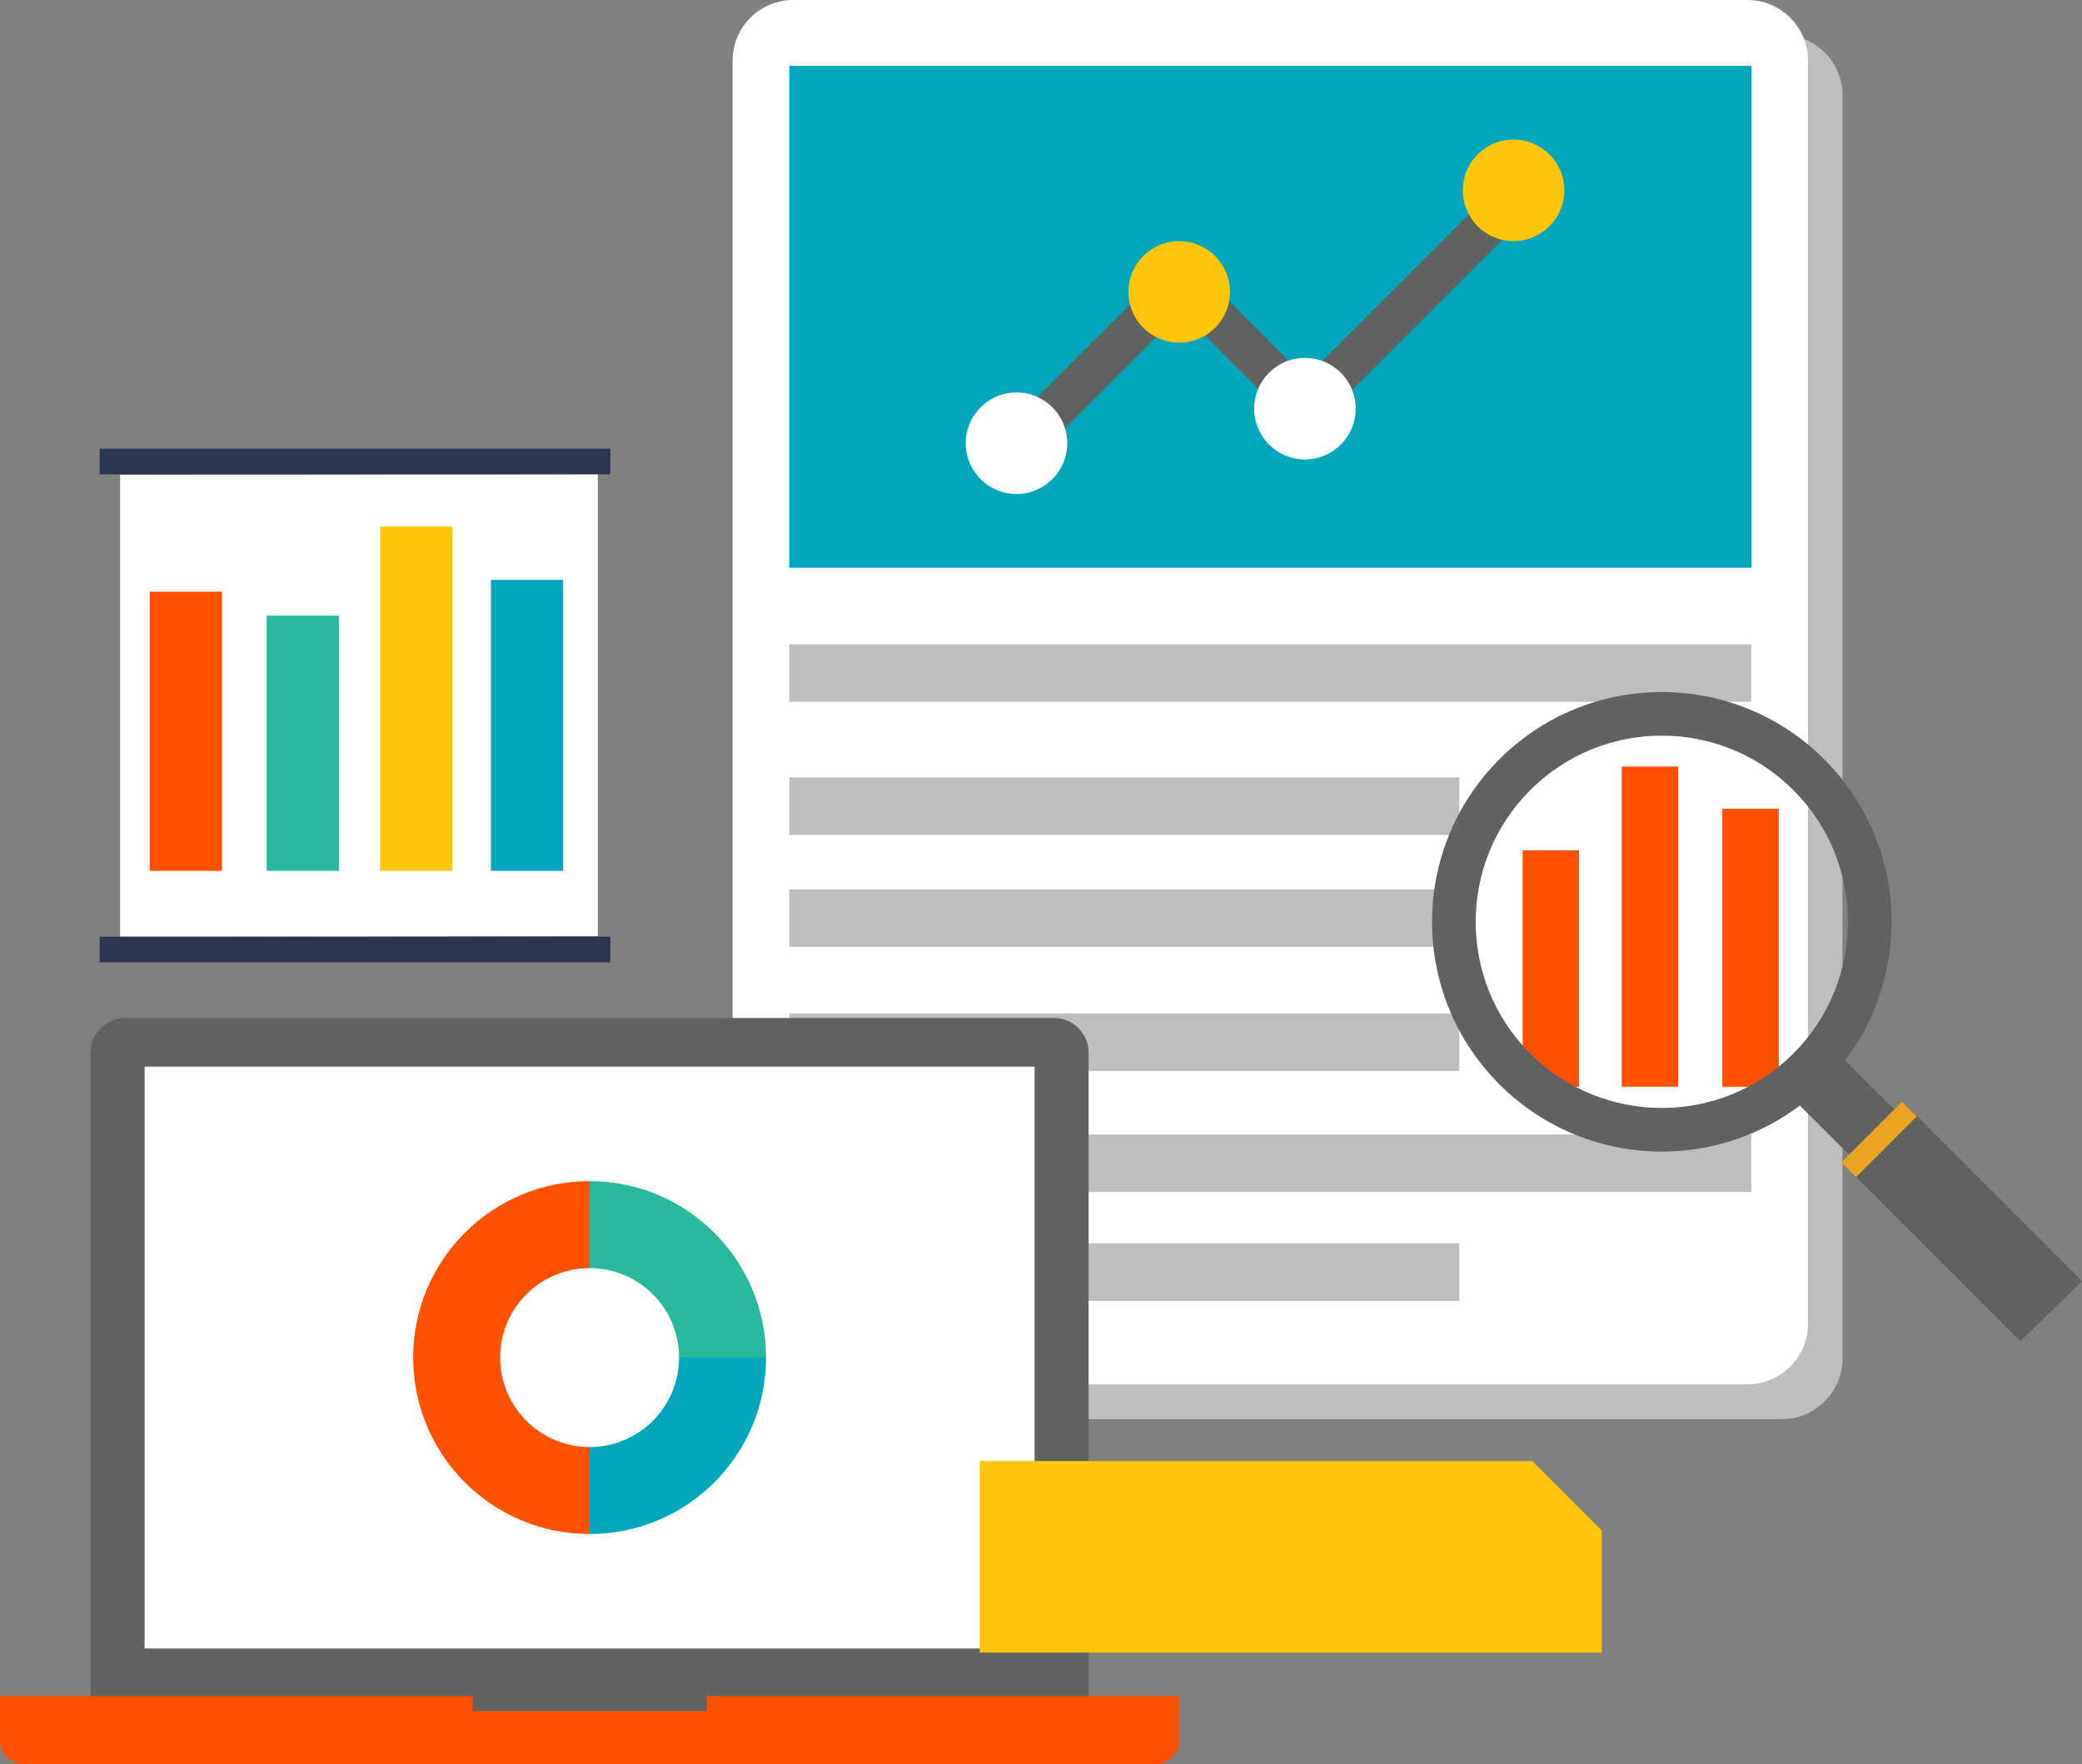 <?xml version="1.0" encoding="utf-8"?>
<!-- Generator: Adobe Illustrator 16.0.0, SVG Export Plug-In . SVG Version: 6.00 Build 0)  -->
<!DOCTYPE svg PUBLIC "-//W3C//DTD SVG 1.1//EN" "http://www.w3.org/Graphics/SVG/1.1/DTD/svg11.dtd">
<svg version="1.1" id="Layer_1" xmlns="http://www.w3.org/2000/svg" xmlns:xlink="http://www.w3.org/1999/xlink" x="0px" y="0px"
	 width="376.108px" height="318.664px" viewBox="0 0 376.108 318.664" enable-background="new 0 0 376.108 318.664"
	 xml:space="preserve">
<rect x="0" y="0" width="376.108" height="318.664" fill="#808080" stroke="none"/>
<path fill="#BCBEC0" d="M246.639,6.287h-21.863H149.5c-6.012,0-10.931,4.92-10.931,10.932v228.194
	c0,6.011,4.919,10.931,10.931,10.931h75.275h21.863h75.274c6.012,0,10.931-4.92,10.931-10.931V17.219
	c0-6.012-4.919-10.932-10.931-10.932H246.639z"/>
<path fill="#FFFFFF" d="M240.409,0h-21.862h-75.275c-6.012,0-10.931,4.919-10.931,10.933v228.193
	c0,6.013,4.919,10.932,10.931,10.932h75.275h21.862h75.274c6.013,0,10.932-4.919,10.932-10.932V10.933
	C326.615,4.919,321.696,0,315.684,0H240.409z"/>
<rect x="142.578" y="11.895" fill="#00A7BC" width="173.801" height="90.654"/>
<rect x="142.578" y="116.382" fill="#BCBEC0" width="173.801" height="10.385"/>
<rect x="142.578" y="140.432" fill="#BCBEC0" width="121.048" height="10.385"/>
<rect x="142.578" y="160.655" fill="#BCBEC0" width="121.048" height="10.385"/>
<rect x="142.578" y="183.064" fill="#BCBEC0" width="121.048" height="10.385"/>
<rect x="142.578" y="204.927" fill="#BCBEC0" width="173.801" height="10.385"/>
<rect x="142.578" y="224.604" fill="#BCBEC0" width="121.048" height="10.385"/>
<rect x="275.056" y="153.606" fill="#FF5000" width="10.192" height="42.693"/>
<rect x="292.96" y="138.457" fill="#FF5000" width="10.191" height="57.843"/>
<rect x="311.139" y="146.102" fill="#FF5000" width="10.192" height="50.198"/>
<polygon fill="#606161" points="185.337,84.393 180.042,79.098 213.392,45.748 235.855,68.213 272.523,31.548 277.818,36.842 
	235.855,78.804 213.392,56.339 "/>
<path fill="#FFFFFF" d="M192.799,80.061c0,5.066-4.107,9.173-9.173,9.173c-5.066,0-9.174-4.106-9.174-9.173
	c0-5.066,4.107-9.173,9.174-9.173C188.691,70.888,192.799,74.995,192.799,80.061"/>
<path fill="#FFC50A" d="M222.19,52.729c0,5.066-4.107,9.173-9.174,9.173c-5.065,0-9.173-4.107-9.173-9.173
	c0-5.066,4.107-9.173,9.173-9.173C218.083,43.556,222.19,47.662,222.19,52.729"/>
<path fill="#FFC50A" d="M282.596,34.382c0,5.066-4.106,9.173-9.173,9.173c-5.065,0-9.173-4.106-9.173-9.173
	c0-5.066,4.107-9.173,9.173-9.173C278.489,25.209,282.596,29.316,282.596,34.382"/>
<path fill="#FFFFFF" d="M244.905,73.82c0,5.066-4.107,9.174-9.173,9.174c-5.067,0-9.175-4.108-9.175-9.174
	c0-5.066,4.107-9.173,9.175-9.173C240.798,64.647,244.905,68.754,244.905,73.82"/>
<polygon fill="#606161" points="376.108,231.437 364.986,242.272 332.691,209.978 343.67,198.999 "/>
<rect x="326.273" y="189.691" transform="matrix(0.707 -0.707 0.707 0.707 -43.005 292.894)" fill="#606161" width="11.557" height="17.335"/>
<rect x="331.749" y="203.937" transform="matrix(0.707 -0.707 0.707 0.707 -46.1 300.337)" fill="#ECA522" width="15.527" height="3.765"/>
<path fill="#606161" d="M270.854,137.161c-16.21,16.208-16.21,42.488,0,58.697c16.208,16.209,42.488,16.209,58.697,0
	s16.209-42.489,0-58.697C313.342,120.952,287.062,120.952,270.854,137.161 M323.979,190.286c-13.131,13.132-34.422,13.132-47.554,0
	c-13.131-13.133-13.131-34.422,0-47.555c13.132-13.131,34.423-13.131,47.554,0C337.11,155.864,337.11,177.153,323.979,190.286"/>
<path fill="#606161" d="M196.653,312.404c0,3.443-2.815,6.259-6.259,6.259H22.623c-3.442,0-6.26-2.815-6.26-6.259V190.14
	c0-3.443,2.817-6.26,6.26-6.26h167.771c3.443,0,6.259,2.816,6.259,6.26V312.404z"/>
<rect x="26.123" y="192.676" fill="#FFFFFF" width="160.771" height="105.098"/>
<path fill="#FF5000" d="M208.722,306.364h-81.058v2.72H85.354v-2.72H4.295H0v4.295v1.855v1.854c0,2.362,1.934,4.296,4.295,4.296
	h204.427c2.362,0,4.296-1.934,4.296-4.296v-1.854v-1.855v-4.295H208.722z"/>
<path fill="#00A7BC" d="M106.509,261.384v15.713c17.602,0,31.872-14.271,31.872-31.871h-15.712
	C122.669,254.149,115.434,261.384,106.509,261.384"/>
<path fill="#FF5000" d="M90.349,245.225c0-8.925,7.235-16.16,16.16-16.16v-15.712c-17.603,0-31.872,14.271-31.872,31.872
	c0,17.603,14.27,31.871,31.872,31.871v-15.712C97.584,261.384,90.349,254.148,90.349,245.225"/>
<path fill="#27B89D" d="M106.509,213.353v15.713c8.925,0,16.16,7.234,16.16,16.159h15.712
	C138.381,227.623,124.11,213.353,106.509,213.353"/>
<polygon fill="#FFFFFF" points="21.695,85.77 21.695,169.28 107.99,169.103 107.99,85.594 "/>
<rect x="17.999" y="81.044" fill="#2B3552" width="92.254" height="4.642"/>
<rect x="17.999" y="169.189" fill="#2B3552" width="92.254" height="4.641"/>
<polygon fill="#FF5000" points="27.055,106.883 27.055,157.3 34.049,157.3 40.097,157.3 40.097,151.435 40.097,106.883 "/>
<polygon fill="#27B89D" points="48.179,111.215 48.179,143.597 48.179,157.3 61.221,157.3 61.221,130.949 61.221,111.215 "/>
<polygon fill="#FFC50A" points="68.67,95.114 68.67,123.726 68.67,157.299 81.712,157.299 81.712,111.077 81.712,95.114 "/>
<rect x="88.689" y="104.743" fill="#00A7BC" width="13.042" height="52.556"/>
<rect x="235.969" y="285.669" fill="#FFFFFF" width="2.584" height="9.504"/>
<path fill="#FFC50A" d="M276.843,263.921H176.99v34.602h112.39v-22.066C284.484,271.562,281.739,268.816,276.843,263.921"/>
</svg>
